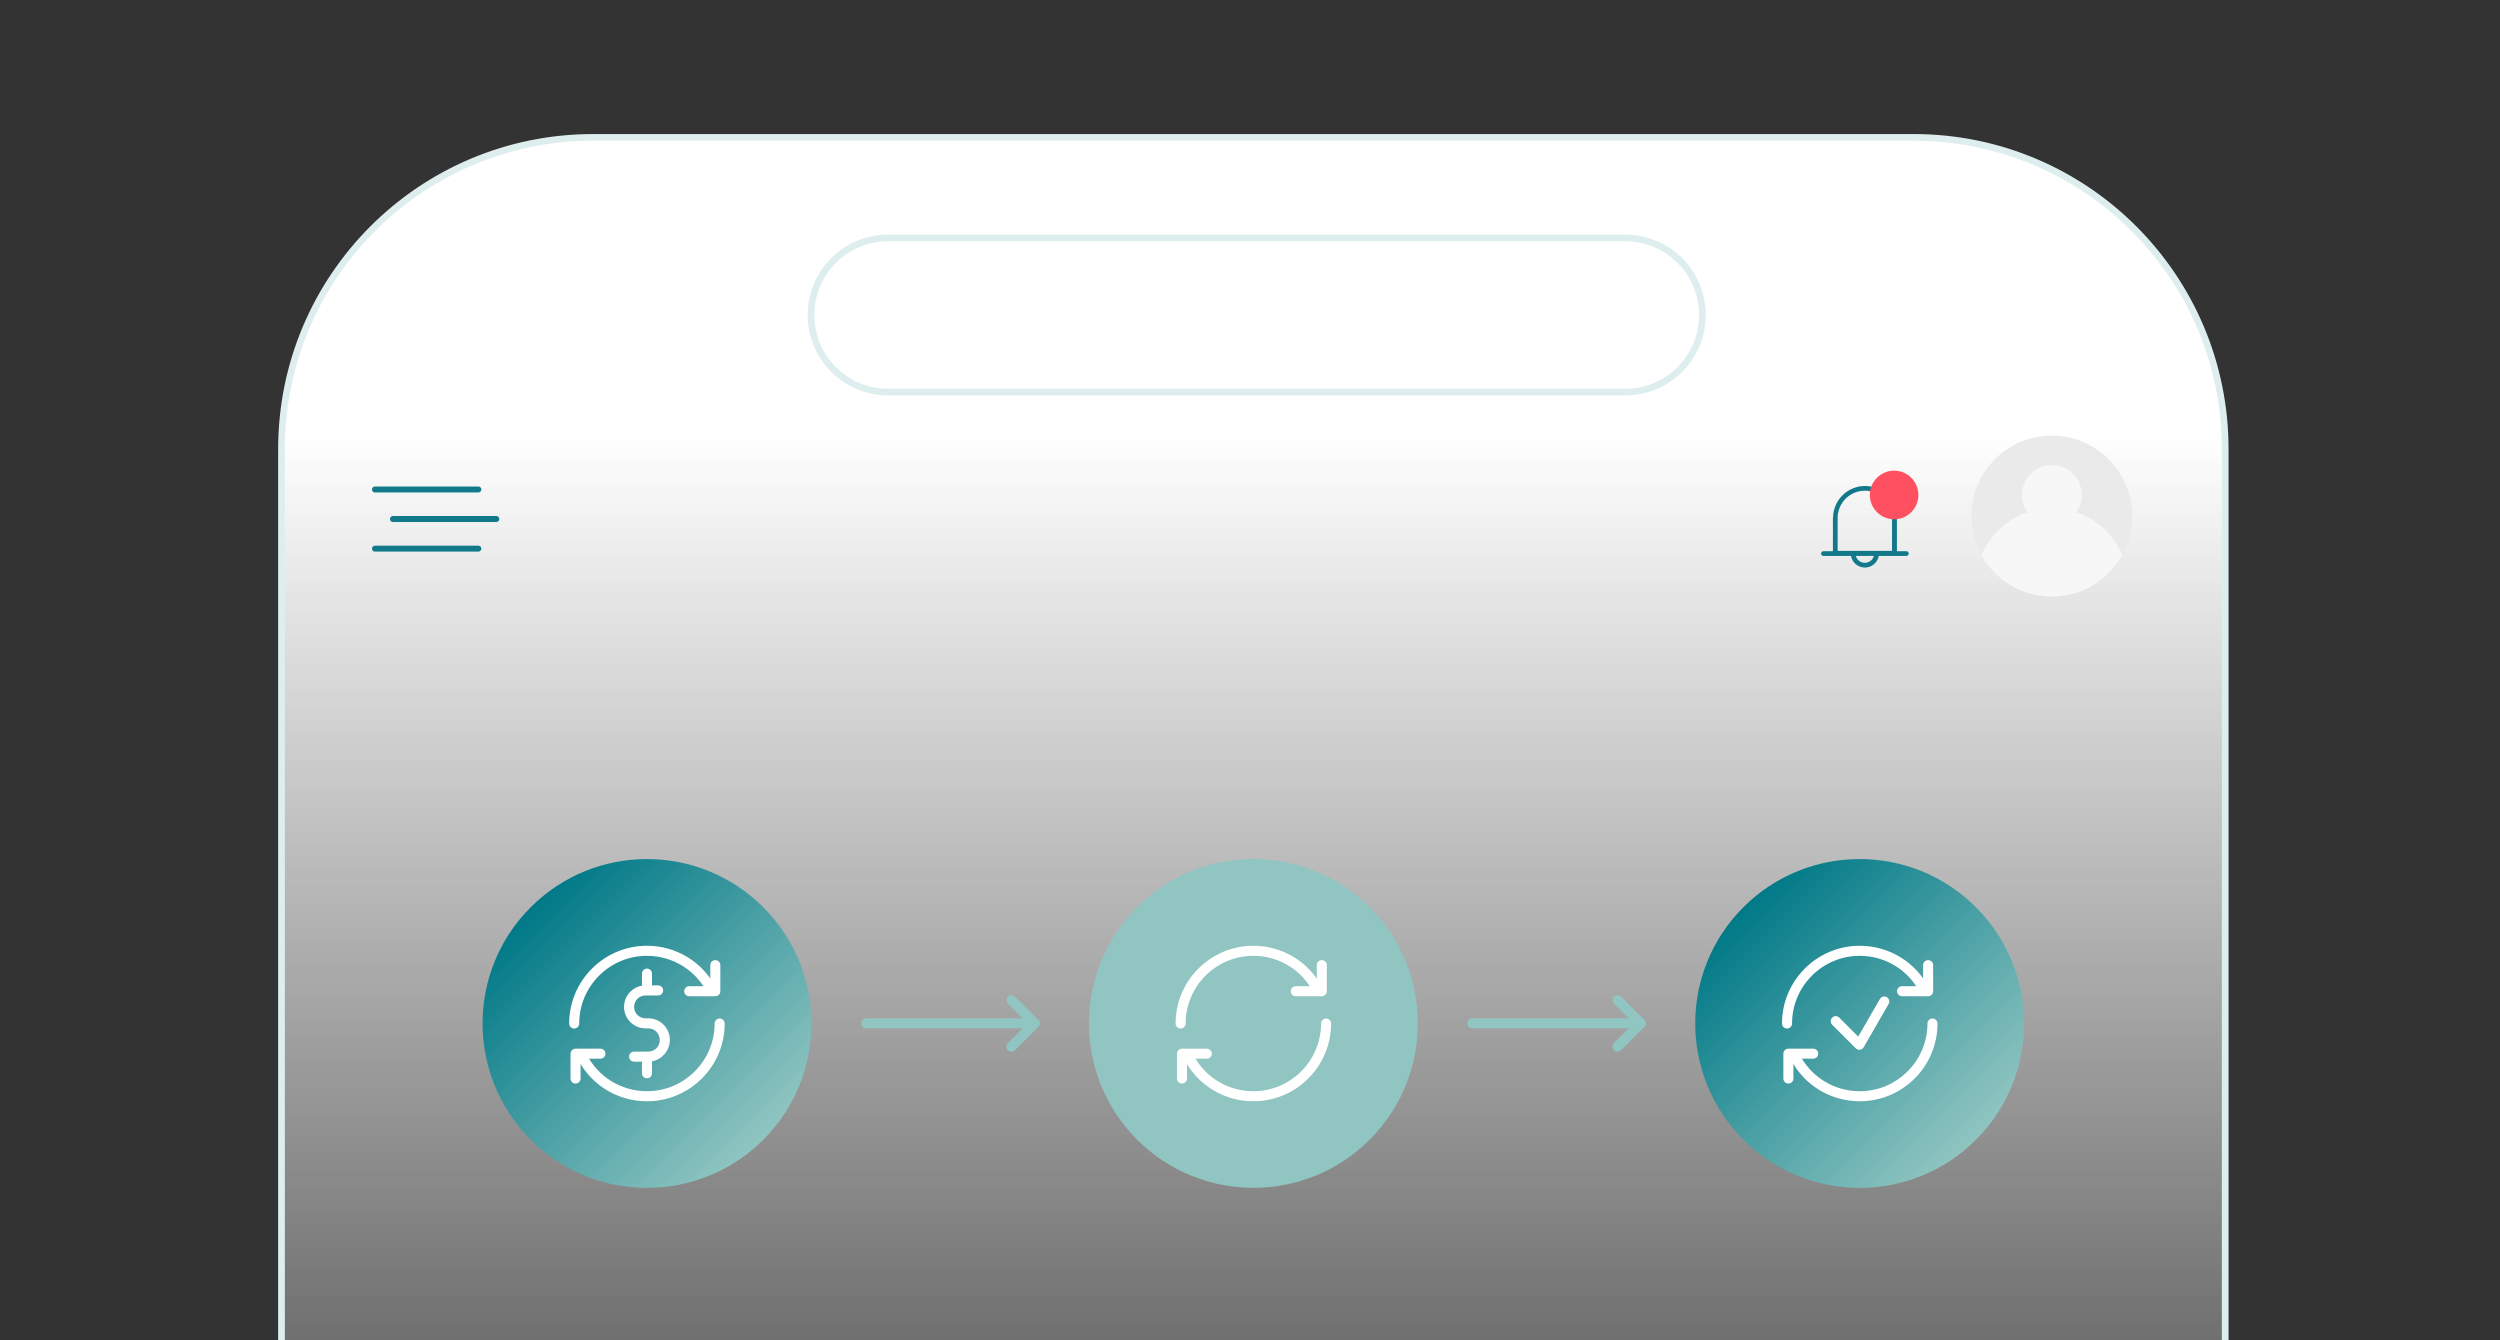 <svg width="373" height="200" viewBox="0 0 373 200" fill="none" xmlns="http://www.w3.org/2000/svg">
<rect x="0" y="0" width="373" height="200" fill="#333333" stroke="none"/>
<g clip-path="url(#clip0_13214_46681)">
<path d="M285.5 20.5H88.5C62.819 20.5 42 41.319 42 67V210C42 235.681 62.819 256.5 88.5 256.5H285.5C311.181 256.5 332 235.681 332 210V67C332 41.319 311.181 20.5 285.5 20.5Z" fill="url(#paint0_linear_13214_46681)"/>
<path fill-rule="evenodd" clip-rule="evenodd" d="M88.5 21C63.095 21 42.5 41.595 42.5 67V210C42.5 235.405 63.095 256 88.5 256H285.5C310.905 256 331.5 235.405 331.5 210V67C331.5 41.595 310.905 21 285.5 21H88.5ZM41.5 67C41.5 41.043 62.543 20 88.5 20H285.5C311.457 20 332.5 41.043 332.5 67V210C332.5 235.957 311.457 257 285.5 257H88.5C62.543 257 41.5 235.957 41.5 210V67Z" fill="#DEEEEF"/>
<path d="M242.5 35.5H132.5C126.149 35.5 121 40.649 121 47C121 53.351 126.149 58.5 132.5 58.5H242.5C248.851 58.5 254 53.351 254 47C254 40.649 248.851 35.5 242.5 35.5Z" fill="white"/>
<path fill-rule="evenodd" clip-rule="evenodd" d="M132.5 36C126.425 36 121.5 40.925 121.5 47C121.5 53.075 126.425 58 132.5 58H242.5C248.575 58 253.5 53.075 253.5 47C253.5 40.925 248.575 36 242.5 36H132.5ZM120.5 47C120.5 40.373 125.873 35 132.5 35H242.5C249.127 35 254.5 40.373 254.5 47C254.5 53.627 249.127 59 242.5 59H132.5C125.873 59 120.5 53.627 120.5 47Z" fill="#DEEEEF"/>
<path d="M58.624 77.881H74.054C74.294 77.881 74.499 77.687 74.499 77.437C74.499 77.186 74.305 76.992 74.054 76.992H58.624C58.385 76.992 58.18 77.186 58.18 77.437C58.18 77.687 58.373 77.881 58.624 77.881Z" fill="#12798A"/>
<path d="M55.944 82.303H71.375C71.614 82.303 71.819 82.109 71.819 81.859C71.819 81.608 71.625 81.414 71.375 81.414H55.944C55.705 81.414 55.5 81.608 55.5 81.859C55.5 82.109 55.694 82.303 55.944 82.303Z" fill="#12798A"/>
<path d="M55.944 73.475H71.375C71.614 73.475 71.819 73.281 71.819 73.03C71.819 72.78 71.625 72.586 71.375 72.586H55.944C55.705 72.586 55.5 72.78 55.5 73.03C55.5 73.281 55.694 73.475 55.944 73.475Z" fill="#12798A"/>
<path d="M318.133 77C318.133 79.108 317.586 81.091 316.629 82.812C314.589 86.504 310.657 89 306.133 89C301.609 89 297.677 86.504 295.637 82.812C294.68 81.091 294.133 79.108 294.133 77C294.133 70.379 299.512 65 306.133 65C312.754 65 318.133 70.379 318.133 77Z" fill="#EAEAEA"/>
<path d="M273.47 77.237V82.24H272.056C271.863 82.24 271.703 82.4 271.703 82.593C271.703 82.787 271.863 82.947 272.056 82.947H276.17C276.341 83.927 277.207 84.679 278.244 84.679C279.281 84.679 280.136 83.927 280.319 82.947H284.432C284.626 82.947 284.786 82.787 284.786 82.593C284.786 82.4 284.626 82.24 284.432 82.24H283.019V77.237C283.019 77.237 283.019 77.214 283.019 77.203C282.985 74.605 280.854 72.508 278.256 72.508C275.658 72.508 273.526 74.616 273.492 77.203C273.492 77.203 273.492 77.226 273.492 77.237H273.47ZM278.233 83.972C277.595 83.972 277.048 83.539 276.888 82.947H279.578C279.418 83.539 278.871 83.972 278.233 83.972ZM274.176 77.26C274.176 77.26 274.176 77.249 274.176 77.237C274.199 75.015 276.011 73.214 278.233 73.214C280.455 73.214 282.267 75.015 282.29 77.237C282.29 77.237 282.29 77.249 282.29 77.26V82.194H274.176V77.26Z" fill="#12798A"/>
<path d="M286.224 73.854C286.224 75.86 284.595 77.478 282.601 77.478C280.606 77.478 278.977 75.848 278.977 73.854C278.977 71.86 280.606 70.219 282.601 70.219C284.595 70.219 286.224 71.848 286.224 73.854Z" fill="#FF5061"/>
<path d="M316.624 82.81C314.584 86.503 310.653 88.998 306.129 88.998C301.604 88.998 297.673 86.503 295.633 82.81C297.354 78.719 301.411 75.836 306.129 75.836C310.846 75.836 314.915 78.719 316.624 82.81Z" fill="#F7F7F7"/>
<path d="M310.599 73.847C310.599 76.308 308.605 78.302 306.143 78.302C303.682 78.302 301.688 76.308 301.688 73.847C301.688 71.385 303.682 69.391 306.143 69.391C308.605 69.391 310.599 71.385 310.599 73.847Z" fill="#F7F7F7"/>
<path d="M113.877 170.049C123.457 160.469 123.457 144.937 113.877 135.357C104.297 125.777 88.765 125.777 79.185 135.357C69.605 144.937 69.605 160.469 79.185 170.049C88.765 179.629 104.297 179.629 113.877 170.049Z" fill="url(#paint1_linear_13214_46681)"/>
<path d="M294.807 170.049C304.386 160.469 304.386 144.937 294.807 135.357C285.227 125.777 269.694 125.777 260.115 135.357C250.535 144.937 250.535 160.469 260.115 170.049C269.694 179.629 285.227 179.629 294.807 170.049Z" fill="url(#paint2_linear_13214_46681)"/>
<path d="M204.353 170.041C213.933 160.461 213.933 144.929 204.353 135.349C194.773 125.769 179.241 125.769 169.661 135.349C160.082 144.929 160.082 160.461 169.661 170.041C179.241 179.621 194.773 179.621 204.353 170.041Z" fill="#90C5C1"/>
<path d="M96.522 164.309C92.147 164.309 88.19 161.888 86.192 157.992C86.003 157.623 86.15 157.172 86.517 156.983C86.885 156.793 87.336 156.939 87.525 157.308C89.264 160.703 92.711 162.811 96.522 162.811C102.093 162.811 106.624 158.28 106.624 152.711C106.624 152.298 106.959 151.961 107.374 151.961C107.788 151.961 108.122 152.297 108.122 152.711C108.122 159.105 102.918 164.309 96.522 164.309Z" fill="white"/>
<path d="M85.67 153.459C85.257 153.459 84.922 153.124 84.922 152.709C84.922 146.313 90.126 141.109 96.522 141.109C100.898 141.109 104.856 143.531 106.852 147.428C107.041 147.797 106.894 148.248 106.527 148.437C106.157 148.626 105.706 148.479 105.519 148.112C103.78 144.717 100.333 142.609 96.522 142.609C90.951 142.609 86.42 147.14 86.42 152.711C86.42 153.124 86.085 153.461 85.67 153.461V153.459Z" fill="white"/>
<path d="M96.734 158.396H94.608C94.195 158.396 93.858 158.061 93.858 157.648C93.858 157.235 94.193 156.898 94.608 156.898H96.734C97.677 156.898 98.442 156.133 98.442 155.19C98.442 154.203 97.677 153.435 96.734 153.435H96.315C94.548 153.435 93.109 151.997 93.109 150.229C93.109 148.462 94.548 147.023 96.315 147.023H98.193C98.606 147.023 98.942 147.359 98.942 147.772C98.942 148.185 98.606 148.52 98.193 148.52H96.315C95.373 148.52 94.608 149.286 94.608 150.228C94.608 151.17 95.373 151.936 96.315 151.936H96.734C98.502 151.936 99.94 153.374 99.94 155.142C99.94 156.909 98.502 158.396 96.734 158.396Z" fill="white"/>
<path d="M96.531 148.182C96.118 148.182 95.781 147.846 95.781 147.432V145.266C95.781 144.853 96.117 144.516 96.531 144.516C96.945 144.516 97.279 144.851 97.279 145.266V147.432C97.279 147.844 96.944 148.182 96.531 148.182Z" fill="white"/>
<path d="M96.531 160.883C96.118 160.883 95.781 160.548 95.781 160.135V157.969C95.781 157.556 96.117 157.219 96.531 157.219C96.945 157.219 97.279 157.554 97.279 157.969V160.135C97.279 160.548 96.944 160.883 96.531 160.883Z" fill="white"/>
<path d="M106.727 148.638H102.836C102.423 148.638 102.086 148.302 102.086 147.89C102.086 147.477 102.422 147.14 102.836 147.14H105.977V143.998C105.977 143.586 106.313 143.25 106.726 143.25C107.138 143.25 107.476 143.586 107.476 143.998V147.89C107.476 148.302 107.14 148.638 106.726 148.638H106.727Z" fill="white"/>
<path d="M85.873 161.668C85.461 161.668 85.125 161.332 85.125 160.918V157.209C85.125 156.797 85.461 156.461 85.873 156.461H89.582C89.995 156.461 90.332 156.797 90.332 157.209C90.332 157.622 89.996 157.958 89.582 157.958H86.623V160.916C86.623 161.329 86.288 161.666 85.875 161.666L85.873 161.668Z" fill="white"/>
<path d="M186.999 164.309C182.624 164.309 178.666 161.888 176.669 157.992C176.48 157.623 176.626 157.172 176.993 156.983C177.362 156.793 177.812 156.939 178.001 157.308C179.741 160.703 183.188 162.811 186.999 162.811C192.569 162.811 197.1 158.28 197.1 152.711C197.1 152.298 197.436 151.961 197.85 151.961C198.264 151.961 198.598 152.297 198.598 152.711C198.598 159.105 193.395 164.309 186.999 164.309Z" fill="white"/>
<path d="M176.148 153.459C175.736 153.459 175.398 153.124 175.398 152.709C175.398 146.313 180.602 141.109 186.997 141.109C191.373 141.109 195.331 143.531 197.327 147.428C197.516 147.797 197.369 148.248 197.002 148.437C196.632 148.626 196.181 148.479 195.994 148.112C194.255 144.717 190.808 142.609 186.997 142.609C181.428 142.609 176.897 147.14 176.897 152.711C176.897 153.124 176.561 153.461 176.148 153.461V153.459Z" fill="white"/>
<path d="M197.216 148.638H193.326C192.914 148.638 192.578 148.302 192.578 147.89C192.578 147.477 192.914 147.14 193.326 147.14H196.468V143.998C196.468 143.586 196.803 143.25 197.216 143.25C197.629 143.25 197.964 143.586 197.964 143.998V147.89C197.964 148.302 197.629 148.638 197.216 148.638Z" fill="white"/>
<path d="M176.351 161.668C175.939 161.668 175.602 161.332 175.602 160.918V157.209C175.602 156.797 175.937 156.461 176.351 156.461H180.06C180.473 156.461 180.808 156.797 180.808 157.209C180.808 157.622 180.473 157.958 180.06 157.958H177.101V160.916C177.101 161.329 176.766 161.666 176.351 161.666V161.668Z" fill="white"/>
<path d="M277.475 164.309C273.1 164.309 269.143 161.888 267.145 157.992C266.956 157.623 267.103 157.172 267.47 156.983C267.838 156.793 268.289 156.939 268.478 157.308C270.217 160.703 273.664 162.811 277.475 162.811C283.046 162.811 287.577 158.28 287.577 152.711C287.577 152.298 287.912 151.961 288.325 151.961C288.738 151.961 289.073 152.297 289.073 152.711C289.073 159.105 283.87 164.309 277.474 164.309H277.475Z" fill="white"/>
<path d="M266.623 153.459C266.211 153.459 265.875 153.124 265.875 152.709C265.875 146.313 271.079 141.109 277.473 141.109C281.85 141.109 285.807 143.531 287.803 147.428C287.992 147.797 287.846 148.248 287.479 148.437C287.109 148.626 286.658 148.479 286.47 148.112C284.731 144.717 281.284 142.609 277.473 142.609C271.904 142.609 267.373 147.14 267.373 152.711C267.373 153.124 267.038 153.461 266.623 153.461V153.459Z" fill="white"/>
<path d="M287.679 148.638H283.787C283.375 148.638 283.039 148.302 283.039 147.89C283.039 147.477 283.375 147.14 283.787 147.14H286.929V143.998C286.929 143.586 287.264 143.25 287.679 143.25C288.093 143.25 288.427 143.586 288.427 143.998V147.89C288.427 148.302 288.091 148.638 287.679 148.638Z" fill="white"/>
<path d="M266.826 161.668C266.414 161.668 266.078 161.332 266.078 160.918V157.209C266.078 156.797 266.414 156.461 266.826 156.461H270.535C270.948 156.461 271.283 156.797 271.283 157.209C271.283 157.622 270.948 157.958 270.535 157.958H267.576V160.916C267.576 161.329 267.241 161.666 266.826 161.666V161.668Z" fill="white"/>
<path d="M277.408 156.625C277.211 156.625 277.019 156.546 276.878 156.406L273.36 152.888C273.067 152.595 273.067 152.12 273.36 151.829C273.653 151.536 274.128 151.536 274.419 151.829L277.247 154.657L280.484 149.047C280.691 148.689 281.148 148.565 281.508 148.773C281.866 148.979 281.989 149.438 281.783 149.797L278.058 156.251C277.942 156.453 277.738 156.588 277.507 156.62C277.474 156.625 277.441 156.626 277.409 156.626L277.408 156.625Z" fill="white"/>
<path d="M241.319 156.909C241.127 156.909 240.937 156.837 240.79 156.69C240.497 156.397 240.497 155.923 240.79 155.631L243.736 152.685L240.79 149.739C240.497 149.446 240.497 148.972 240.79 148.681C241.083 148.388 241.557 148.388 241.849 148.681L245.324 152.156C245.617 152.449 245.617 152.923 245.324 153.215L241.849 156.69C241.702 156.837 241.51 156.909 241.319 156.909Z" fill="#90C5C1"/>
<path d="M244.792 153.429H219.662C219.25 153.429 218.914 153.094 218.914 152.68C218.914 152.265 219.25 151.93 219.662 151.93H244.792C245.205 151.93 245.54 152.265 245.54 152.68C245.54 153.094 245.205 153.429 244.792 153.429Z" fill="#90C5C1"/>
<path d="M150.905 156.909C150.713 156.909 150.523 156.837 150.376 156.69C150.083 156.397 150.083 155.923 150.376 155.631L153.322 152.685L150.376 149.739C150.083 149.446 150.083 148.972 150.376 148.681C150.669 148.388 151.143 148.388 151.435 148.681L154.91 152.156C155.203 152.449 155.203 152.923 154.91 153.215L151.435 156.69C151.288 156.837 151.096 156.909 150.905 156.909Z" fill="#90C5C1"/>
<path d="M154.378 153.429H129.248C128.836 153.429 128.5 153.094 128.5 152.68C128.5 152.265 128.836 151.93 129.248 151.93H154.378C154.791 151.93 155.126 152.265 155.126 152.68C155.126 153.094 154.791 153.429 154.378 153.429Z" fill="#90C5C1"/>
</g>
<defs>
<linearGradient id="paint0_linear_13214_46681" x1="187" y1="20" x2="187" y2="257" gradientUnits="userSpaceOnUse">
<stop offset="0.189" stop-color="white"/>
<stop offset="1" stop-color="white" stop-opacity="0"/>
</linearGradient>
<linearGradient id="paint1_linear_13214_46681" x1="79.185" y1="135.357" x2="113.877" y2="170.049" gradientUnits="userSpaceOnUse">
<stop stop-color="#007987"/>
<stop offset="1" stop-color="#90C5C1"/>
</linearGradient>
<linearGradient id="paint2_linear_13214_46681" x1="260.115" y1="135.357" x2="294.807" y2="170.049" gradientUnits="userSpaceOnUse">
<stop stop-color="#007987"/>
<stop offset="1" stop-color="#90C5C1"/>
</linearGradient>
<clipPath id="clip0_13214_46681">
<rect width="373" height="200" fill="white"/>
</clipPath>
</defs>
</svg>
